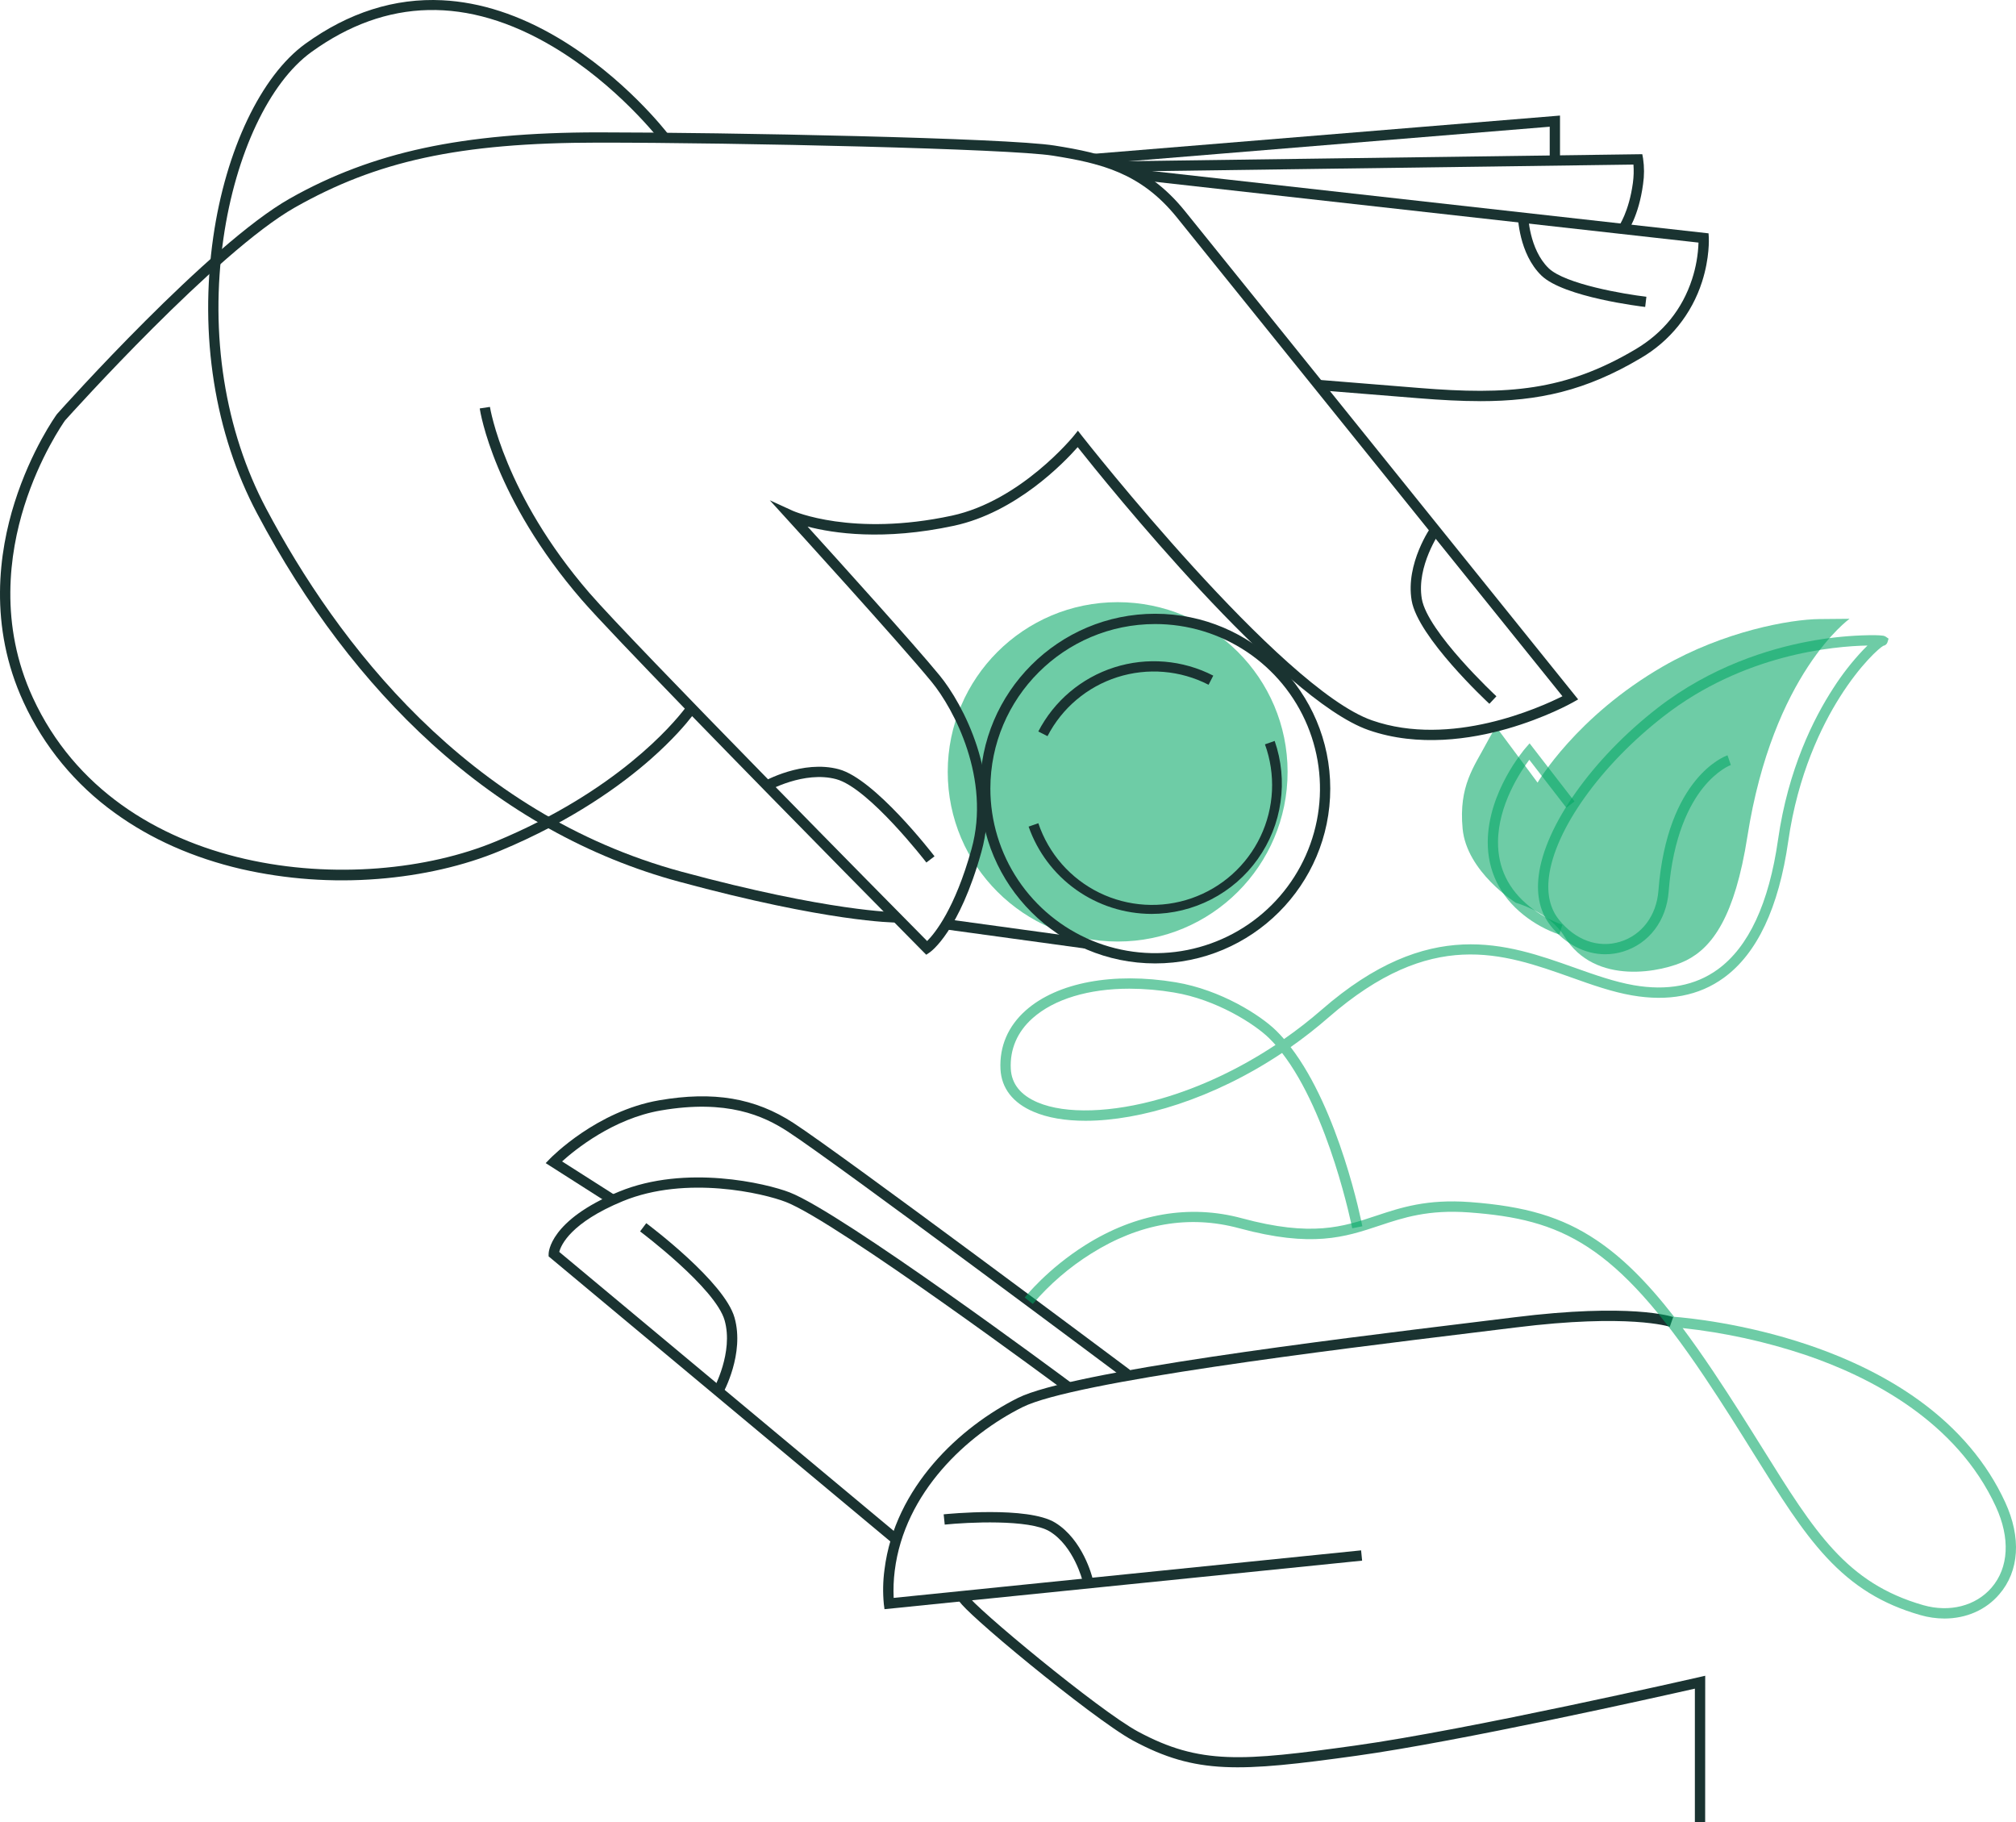<svg width="166" height="150" viewBox="0 0 166 150" fill="none" xmlns="http://www.w3.org/2000/svg">
<path d="M92.029 77.513C99.758 77.513 106.022 71.258 106.022 63.543C106.022 55.828 99.758 49.574 92.029 49.574C84.301 49.574 78.037 55.828 78.037 63.543C78.037 71.259 84.302 77.513 92.029 77.513Z" fill="#00A662" fill-opacity="0.57"/>
<path d="M124.821 74.326C124.821 74.326 120.766 71.787 120.433 68.218C120.103 64.687 121.378 63.123 122.431 61.131C123.056 59.955 123.225 59.881 123.225 59.881L126.606 64.429C126.606 64.429 129.771 58.983 136.95 54.852C141.939 51.983 147.363 50.987 149.828 50.965L152.293 50.943C152.293 50.943 145.986 55.44 143.882 68.87C142.847 75.464 141.002 77.989 138.84 79.07C136.933 80.021 131.333 81.221 128.81 77.085C127.574 75.066 124.821 74.326 124.821 74.326Z" fill="#00A662" fill-opacity="0.57"/>
<path d="M76.267 78.6L76.018 78.35C75.857 78.187 65.245 67.457 56.989 58.956C56.5 59.59 55.408 60.888 53.579 62.499C51.235 64.564 47.179 67.549 41.169 70.049C38.218 71.277 34.742 72.075 31.118 72.359C27.351 72.658 23.562 72.384 19.878 71.548C15.923 70.627 12.418 69.075 9.461 66.93C6.205 64.591 3.613 61.448 1.94 57.808C-0.972 51.51 -0.073 45.4 1.198 41.381C2.568 37.046 4.595 34.223 4.68 34.105L4.707 34.073C5.214 33.504 17.207 20.113 23.857 16.349C27.274 14.412 30.886 13.053 34.901 12.189C38.939 11.321 43.646 10.897 49.292 10.897C59.816 10.897 82.907 11.355 86.834 11.983C90.831 12.617 94.395 13.463 97.547 17.35C100.574 21.085 129.345 56.831 129.636 57.191L129.947 57.578L129.515 57.823C129.424 57.875 127.253 59.092 124.091 60C121.158 60.837 116.799 61.536 112.693 60.106C105.429 57.578 91.13 39.828 88.738 36.812C87.583 38.122 83.654 42.185 78.558 43.282C72.745 44.532 68.6 43.903 66.497 43.35C69.029 46.141 75.266 53.039 77.367 55.602C79.302 57.958 82.509 64.028 80.811 70.132C78.99 76.681 76.657 78.335 76.558 78.403L76.266 78.601L76.267 78.6ZM40.343 33.502C40.357 33.592 41.509 40.693 48.534 48.817C52.092 52.932 73.617 74.717 76.341 77.471C76.97 76.846 78.626 74.828 79.995 69.905C81.601 64.135 78.551 58.377 76.711 56.136C74.078 52.924 64.877 42.824 64.784 42.723L63.386 41.185L65.275 42.051C65.322 42.072 70.177 44.216 78.38 42.451C84.058 41.229 88.379 35.928 88.421 35.875L88.756 35.458L89.085 35.881C89.249 36.093 105.432 56.678 112.975 59.305C119.473 61.569 126.802 58.248 128.654 57.318C125.462 53.355 99.741 21.4 96.889 17.881C93.922 14.221 90.658 13.447 86.701 12.816C83.116 12.244 60.853 11.742 49.292 11.742C37.732 11.742 30.972 13.29 24.277 17.083C17.852 20.723 5.856 34.058 5.354 34.617C5.187 34.854 3.271 37.611 1.998 41.661C0.782 45.529 -0.082 51.409 2.711 57.451C9.619 72.398 29.641 73.924 40.84 69.265C50.783 65.133 55.409 59.62 56.39 58.34C52.443 54.262 49.113 50.783 47.888 49.369C40.684 41.038 39.545 33.928 39.501 33.626L40.339 33.5H40.343V33.502Z" fill="#1A3331"/>
<path d="M121.877 33.024C120.31 33.024 118.645 32.934 116.825 32.786L108.535 32.117L108.603 31.271L116.894 31.942C124.132 32.527 128.864 32.196 134.66 28.762C136.949 27.406 138.52 25.461 139.328 22.98C139.645 22.007 139.823 20.994 139.857 19.972L93.342 14.768L93.437 13.922L140.684 19.21L140.705 19.567C140.705 19.633 140.792 21.198 140.146 23.206C139.299 25.852 137.498 28.091 135.093 29.488C130.573 32.171 126.695 33.026 121.877 33.026V33.024Z" fill="#1A3331"/>
<path d="M133.951 19.163L133.272 18.658C133.279 18.648 134.128 17.474 134.457 15.043C134.523 14.548 134.538 14.047 134.501 13.549L92.035 14.127L92.023 13.281L135.228 12.694L135.292 13.044C135.396 13.745 135.396 14.458 135.292 15.159C134.936 17.824 133.991 19.109 133.951 19.163Z" fill="#1A3331"/>
<path d="M90.164 13.503L90.096 12.66L128.453 9.514V13.315H127.606V10.432L90.164 13.503Z" fill="#1A3331"/>
<path d="M95.118 79.314C87.173 79.314 80.701 72.863 80.701 64.922C80.701 56.982 87.163 50.528 95.118 50.528C103.073 50.528 109.535 56.986 109.535 64.922C109.535 72.859 103.068 79.314 95.118 79.314ZM95.118 51.375C87.636 51.375 81.548 57.452 81.548 64.922C81.548 67.602 82.344 70.221 83.835 72.448C85.327 74.677 87.446 76.413 89.926 77.439C92.405 78.464 95.134 78.732 97.767 78.209C100.399 77.686 102.817 76.396 104.715 74.501C106.613 72.606 107.905 70.192 108.428 67.564C108.952 64.937 108.683 62.212 107.656 59.737C106.629 57.261 104.889 55.145 102.657 53.657C100.425 52.169 97.801 51.374 95.118 51.375Z" fill="#1A3331"/>
<path d="M86.252 60.604L85.495 60.221C86.796 57.705 89.044 55.806 91.746 54.944C94.447 54.082 97.382 54.325 99.902 55.622L99.515 56.374C97.195 55.18 94.494 54.955 92.006 55.748C89.519 56.541 87.449 58.288 86.252 60.605V60.604Z" fill="#1A3331"/>
<path d="M94.818 75.239C92.594 75.233 90.426 74.538 88.613 73.252C86.8 71.965 85.433 70.148 84.697 68.052L85.498 67.773C85.914 69.01 86.572 70.153 87.433 71.135C88.295 72.116 89.343 72.918 90.517 73.492C91.69 74.066 92.967 74.402 94.272 74.48C95.576 74.559 96.884 74.378 98.118 73.948C99.353 73.519 100.49 72.849 101.463 71.978C102.436 71.106 103.226 70.051 103.788 68.873C104.35 67.694 104.672 66.416 104.736 65.113C104.799 63.809 104.603 62.506 104.158 61.279L104.958 60.999C105.519 62.615 105.684 64.34 105.442 66.032C105.199 67.725 104.555 69.334 103.563 70.727C102.571 72.121 101.26 73.257 99.738 74.041C98.218 74.826 96.53 75.237 94.818 75.239Z" fill="#1A3331"/>
<path d="M73.825 75.95C73.601 75.95 68.194 75.912 55.91 72.585C48.481 70.576 41.631 66.75 35.548 61.224C30.007 56.189 25.166 49.814 21.173 42.276C17.677 35.688 16.395 27.607 17.559 19.521C18.591 12.339 21.498 6.24 25.143 3.603C28.703 1.029 32.499 -0.176 36.427 0.021C39.561 0.179 42.775 1.225 45.982 3.132C51.411 6.359 54.891 10.873 55.036 11.063L54.362 11.572C54.328 11.527 50.822 6.984 45.529 3.842C38.501 -0.327 31.81 -0.176 25.64 4.284C22.172 6.791 19.398 12.674 18.397 19.636C17.259 27.547 18.511 35.446 21.921 41.877C27.748 52.864 38.412 66.966 56.131 71.766C68.282 75.056 73.77 75.101 73.822 75.101L73.824 75.951L73.825 75.95Z" fill="#1A3331"/>
<path d="M77.983 75.675L77.867 76.514L89.317 78.085L89.433 77.247L77.983 75.675Z" fill="#1A3331"/>
<path d="M73.553 127.103L45.174 103.432V103.235C45.174 103.123 45.239 100.466 50.961 98.107C56.462 95.838 63.119 97.428 65.017 98.163C69.352 99.844 87.454 113.28 88.217 113.851L87.711 114.53C87.523 114.391 68.935 100.591 64.706 98.952C62.89 98.248 56.526 96.731 51.281 98.888C47.002 100.653 46.196 102.494 46.05 103.065L74.097 126.454L73.553 127.103Z" fill="#1A3331"/>
<path d="M72.83 132.477L72.777 132.068C72.684 131.118 72.702 130.159 72.831 129.213C73.678 122.419 79.06 117.461 83.817 115.086C88.177 112.909 109.594 110.294 121.099 108.889C122.448 108.725 123.654 108.572 124.673 108.45C134.272 107.251 137.634 108.38 137.774 108.428L137.491 109.227L137.632 108.828L137.494 109.228C137.461 109.217 134.123 108.123 124.781 109.289C123.762 109.416 122.557 109.563 121.204 109.728C109.749 111.128 88.429 113.732 84.199 115.843C79.637 118.12 74.477 122.855 73.673 129.317C73.58 130.057 73.551 130.804 73.586 131.548L112.074 127.635L112.159 128.481L72.83 132.477Z" fill="#1A3331"/>
<path d="M140.405 150H139.558V139.019C136.453 139.722 120.212 143.36 111.696 144.544C102.038 145.887 98.48 146.086 93.3 143.298C91.588 142.377 87.826 139.481 84.876 137.079C83.253 135.757 81.767 134.496 80.693 133.529C78.736 131.769 78.774 131.579 78.827 131.317L79.658 131.483C79.672 131.418 79.667 131.351 79.642 131.289C80.126 132.226 90.512 140.837 93.702 142.553C98.814 145.303 102.283 144.997 111.58 143.706C120.941 142.404 139.702 138.12 139.891 138.077L140.409 137.958L140.405 150Z" fill="#1A3331"/>
<path d="M92.538 113.456C92.302 113.28 68.851 95.747 64.867 93.156C62.864 91.854 59.867 90.482 54.411 91.42C50.476 92.097 47.337 94.661 46.283 95.615L50.717 98.441L50.262 99.154L44.933 95.755L45.294 95.383C45.449 95.224 49.15 91.47 54.267 90.584C58.751 89.812 62.164 90.387 65.33 92.446C69.336 95.051 92.809 112.6 93.046 112.777L92.538 113.456Z" fill="#1A3331"/>
<path d="M160.111 133.247C159.438 133.245 158.768 133.149 158.121 132.962C154.997 132.066 152.613 130.599 150.388 128.203C148.342 125.999 146.603 123.209 144.402 119.678C143.229 117.796 141.899 115.659 140.349 113.351C132.99 102.383 128.609 100.377 120.971 99.814C117.598 99.566 115.553 100.246 113.575 100.904C110.73 101.849 108.044 102.743 102.028 101.115C97.921 100.006 93.821 100.71 89.845 103.206C88.042 104.335 86.421 105.732 85.04 107.349L84.375 106.82C84.451 106.725 86.263 104.456 89.371 102.501C93.502 99.898 97.962 99.135 102.253 100.293C108.018 101.852 110.586 100.997 113.305 100.092C115.363 99.408 117.49 98.702 121.032 98.961C125.617 99.299 128.635 100.203 131.447 102.089C133.544 103.494 135.569 105.473 137.852 108.407C138.865 108.485 143.608 108.93 148.916 110.727C152.424 111.916 155.495 113.455 158.042 115.302C161.242 117.623 163.62 120.439 165.108 123.669C166.447 126.574 166.273 129.335 164.63 131.243C163.52 132.551 161.885 133.246 160.111 133.247ZM138.552 109.334C139.347 110.398 140.177 111.576 141.054 112.882C142.613 115.209 143.946 117.345 145.123 119.227C149.44 126.155 152.045 130.332 158.355 132.144C160.53 132.766 162.688 132.213 163.99 130.701C165.407 129.054 165.534 126.623 164.34 124.031C161.103 117.008 154.03 113.364 148.662 111.544C145.38 110.448 141.992 109.706 138.552 109.334Z" fill="#00A662" fill-opacity="0.57"/>
<path d="M111.344 101.119C111.323 101.013 109.467 91.727 105.569 86.686C99.912 90.461 93.882 92.269 89.381 92.269C87.716 92.269 86.26 92.021 85.111 91.529C83.403 90.805 82.462 89.592 82.381 88.022C82.287 86.15 83.005 84.478 84.457 83.188C87.051 80.88 91.667 80.014 96.807 80.867C100.535 81.488 103.799 83.589 105.083 84.85C105.304 85.068 105.519 85.298 105.73 85.54C106.806 84.792 107.841 83.985 108.831 83.125C117.684 75.415 124.042 77.673 129.652 79.665C131.341 80.265 132.937 80.829 134.526 81.108C137.268 81.584 139.593 81.148 141.436 79.811C143.984 77.963 145.656 74.371 146.405 69.136C147.236 63.319 149.34 59.137 150.96 56.648C151.681 55.519 152.509 54.461 153.431 53.488C153.554 53.359 153.668 53.244 153.774 53.144C150.961 53.196 143.559 53.859 136.997 58.961C131.806 62.991 128.005 68.317 127.538 72.215C127.367 73.632 127.644 74.808 128.36 75.705C129.71 77.397 131.595 78.084 133.403 77.53C135.19 76.983 136.397 75.378 136.555 73.341C137.276 63.99 142.042 62.249 142.245 62.181L142.52 62.98C142.511 62.98 141.404 63.388 140.229 64.857C139.134 66.224 137.753 68.817 137.399 73.405C137.215 75.798 135.778 77.688 133.65 78.339C133.175 78.485 132.68 78.56 132.183 78.56C130.525 78.56 128.9 77.736 127.697 76.233C126.835 75.15 126.497 73.763 126.696 72.114C127.188 68.006 131.119 62.452 136.477 58.291C140.905 54.853 145.693 53.409 148.936 52.803C150.377 52.532 151.836 52.367 153.303 52.309C154.27 52.274 154.749 52.295 154.991 52.327C155.083 52.328 155.173 52.354 155.252 52.401L155.508 52.578L155.416 52.875C155.392 52.951 155.348 53.018 155.287 53.069C155.227 53.12 155.154 53.154 155.076 53.166C154.752 53.339 153.198 54.693 151.497 57.384C149.993 59.764 148.033 63.757 147.246 69.26C146.463 74.73 144.678 78.513 141.936 80.5C139.902 81.981 137.361 82.463 134.383 81.946C132.72 81.657 131.092 81.079 129.369 80.465C123.715 78.456 117.868 76.38 109.389 83.764C108.394 84.631 107.353 85.445 106.271 86.203C110.268 91.391 112.098 100.531 112.177 100.954L111.344 101.119ZM93.005 81.394C89.657 81.394 86.805 82.24 85.023 83.826C83.769 84.941 83.149 86.38 83.229 87.987C83.292 89.229 84.037 90.161 85.445 90.757C87.75 91.735 91.557 91.617 95.629 90.44C98.833 89.515 102.059 87.991 105.027 86.025C104.852 85.827 104.673 85.638 104.49 85.459C103.324 84.318 100.179 82.287 96.669 81.708C95.459 81.503 94.233 81.398 93.005 81.394Z" fill="#00A662" fill-opacity="0.57"/>
<path d="M128.399 76.941C127.328 76.573 126.329 76.023 125.445 75.317C123.503 73.767 122.486 71.686 122.503 69.295C122.534 65.185 125.484 61.733 125.609 61.588L125.949 61.196L129.646 65.978L128.974 66.495L125.925 62.548C125.173 63.555 123.37 66.281 123.348 69.297C123.333 71.44 124.207 73.236 125.95 74.634C126.757 75.28 127.669 75.785 128.645 76.128L128.399 76.941Z" fill="#00A662" fill-opacity="0.57"/>
<path d="M122.637 57.941C122.396 57.718 116.746 52.441 116.236 49.434C115.722 46.394 117.798 43.418 117.887 43.294L118.579 43.782C118.559 43.81 116.617 46.602 117.073 49.293C117.535 52.021 123.156 57.269 123.217 57.322L122.637 57.941Z" fill="#1A3331"/>
<path d="M59.499 114.757L58.757 114.345C58.773 114.316 60.408 111.332 59.668 108.705C58.918 106.043 52.767 101.422 52.705 101.376L53.213 100.699C53.476 100.895 59.656 105.538 60.483 108.476C61.322 111.445 59.575 114.624 59.499 114.757Z" fill="#1A3331"/>
<path d="M76.279 71.008C76.232 70.947 71.531 64.863 68.855 64.146C66.207 63.436 63.241 65.104 63.216 65.121L62.792 64.387C62.925 64.311 66.09 62.529 69.071 63.329C72.023 64.12 76.748 70.235 76.949 70.495L76.279 71.008Z" fill="#1A3331"/>
<path d="M89.138 130.139C89.131 130.112 88.423 127.297 86.44 126.081C84.769 125.054 79.629 125.324 77.79 125.514L77.703 124.668C77.985 124.64 84.626 123.97 86.885 125.355C89.169 126.756 89.93 129.808 89.962 129.937L89.138 130.139Z" fill="#1A3331"/>
<path d="M135.466 25.27C135.194 25.238 128.77 24.472 126.923 22.685C125.056 20.875 124.981 17.825 124.979 17.697L125.826 17.681C125.826 17.71 125.9 20.515 127.515 22.078C128.876 23.397 133.787 24.223 135.566 24.43L135.466 25.271V25.27Z" fill="#1A3331"/>
</svg>

